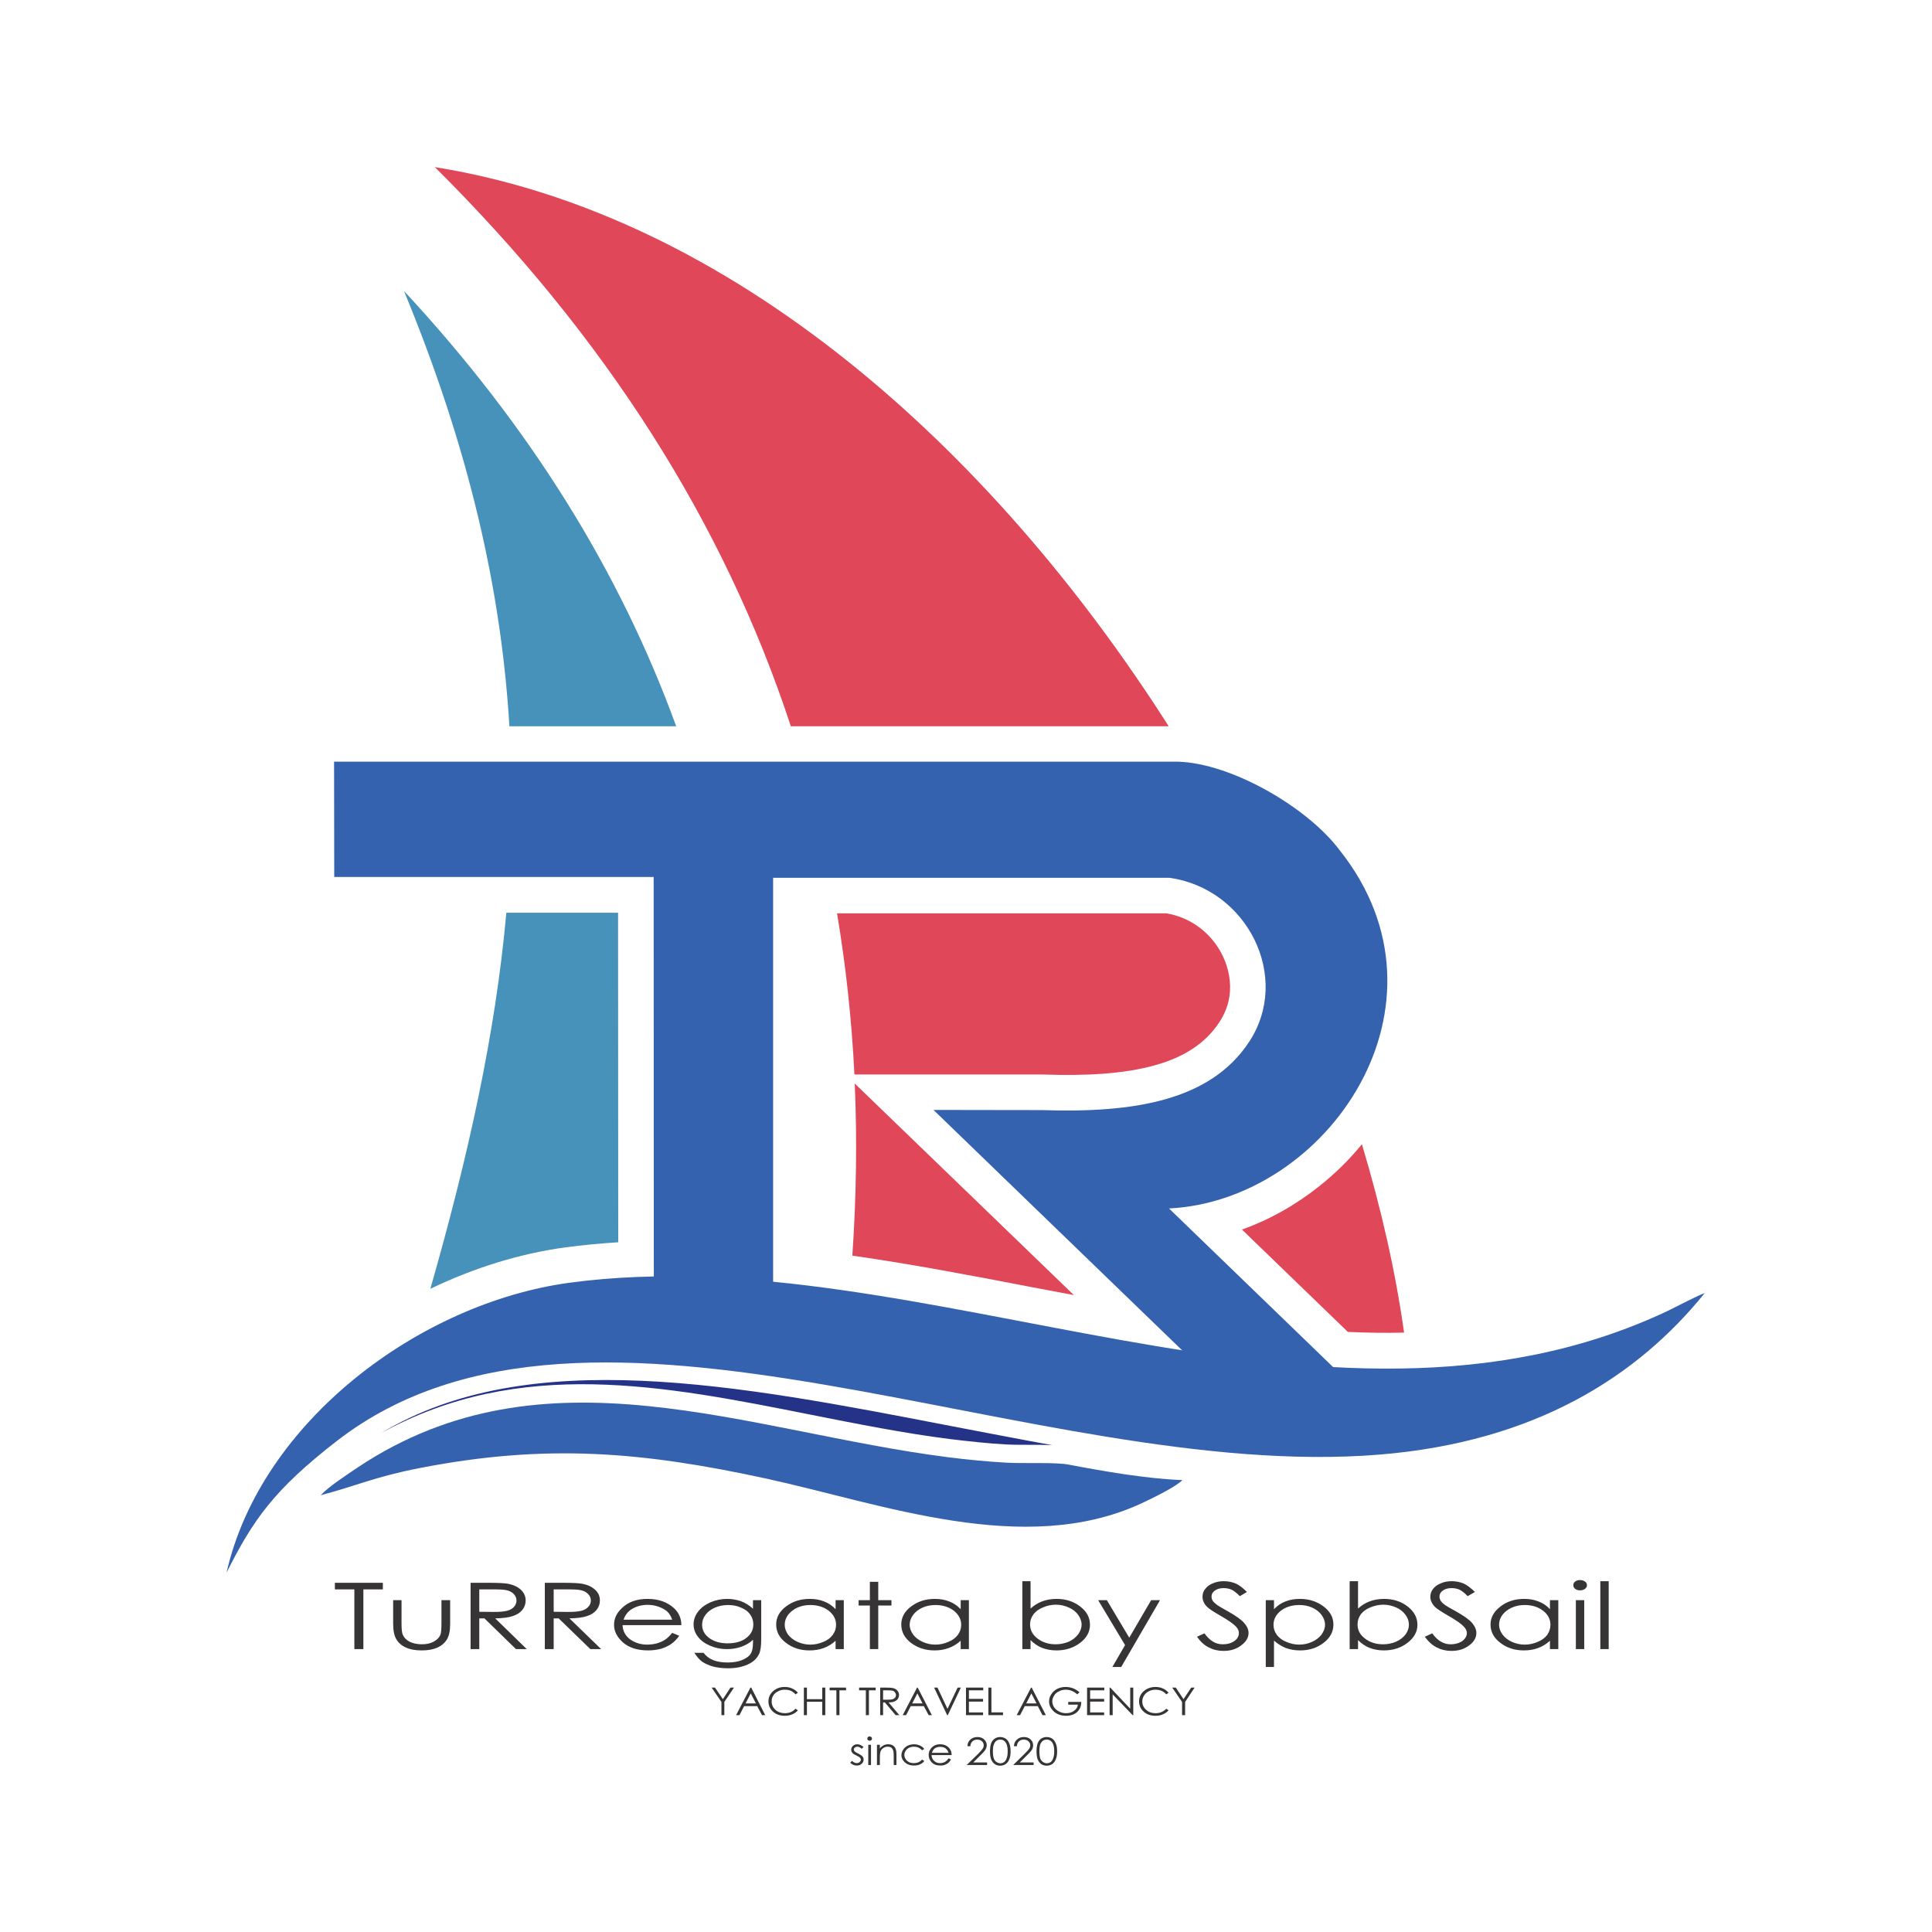 <?xml version="1.0" encoding="UTF-8"?> <svg xmlns="http://www.w3.org/2000/svg" xmlns:xlink="http://www.w3.org/1999/xlink" xmlns:xodm="http://www.corel.com/coreldraw/odm/2003" xml:space="preserve" width="120px" height="120px" version="1.1" style="shape-rendering:geometricPrecision; text-rendering:geometricPrecision; image-rendering:optimizeQuality; fill-rule:evenodd; clip-rule:evenodd" viewBox="0 0 120 120"> <defs> <style type="text/css"> .fil2 {fill:#243288} .fil3 {fill:#3562AE} .fil1 {fill:#4792BA} .fil0 {fill:#E0485A} .fil4 {fill:#373435;fill-rule:nonzero} </style> </defs> <g id="Слой_x0020_1">  <g id="_1580501184832"> <g> <path class="fil0" d="M66.7 80.44l-13.61 -13.14c0.15,3.48 0.1,7.05 -0.15,10.69 3.7,0.53 7.43,1.24 11.16,1.96 0.86,0.16 1.73,0.33 2.6,0.49zm-14.71 -23.71c0.55,3.27 0.91,6.6 1.08,10.01l4.91 0 6.8 0c2.65,0.09 5.05,-0.03 7.01,-0.59 1.7,-0.48 3.06,-1.31 3.94,-2.65 0.35,-0.53 0.56,-1.09 0.64,-1.66 0.11,-0.83 -0.05,-1.67 -0.41,-2.44 -0.37,-0.78 -0.95,-1.47 -1.7,-1.96 -0.53,-0.35 -1.14,-0.6 -1.82,-0.71l-20.45 0zm28.23 15.48l0 0 0 0zm3.5 10.52l0.03 0c1.16,0.05 2.31,0.07 3.46,0.04 -0.53,-3.78 -1.42,-7.71 -2.62,-11.7 -0.78,0.96 -1.67,1.83 -2.64,2.6 -1.44,1.15 -3.07,2.08 -4.81,2.7l6.58 6.36zm-11.13 -37.62c-11.06,-17.36 -27.24,-31.79 -45.58,-34.73 10.56,10.49 17.94,22.04 22.11,34.73l23.47 0z"></path> <path class="fil1" d="M42 45.11c-3.5,-9.62 -9.09,-18.62 -16.91,-27.04 4.03,9.75 6.04,18.53 6.55,27.04l10.36 0zm-10.55 11.58c-0.68,7.59 -2.39,15.21 -4.72,23.36 2.7,-1.3 5.56,-2.19 8.37,-2.57 1.1,-0.15 2.2,-0.25 3.3,-0.32l-0.01 -20.47 -6.94 0z"></path> <path class="fil2" d="M23.69 89c9.15,-5.5 22.13,-2.99 35.36,-0.43 2.1,0.4 4.2,0.81 6.3,1.19 -0.43,-0.02 -0.89,-0.02 -1.35,-0.02 -0.53,0 -1.04,0 -1.43,-0.02 -0.61,-0.03 -1.21,-0.08 -1.8,-0.14 -0.61,-0.06 -1.21,-0.13 -1.79,-0.2 -2.84,-0.36 -5.74,-0.94 -8.62,-1.51 -9.1,-1.81 -18.07,-3.6 -26.67,1.13z"></path> <path class="fil3" d="M19.92 92.87c2.22,-0.58 3.37,-1.15 6.17,-1.69 7.81,-1.52 13.76,-1.02 21.47,0.65 7.25,1.58 16.06,4.91 23.33,1.55 0.69,-0.32 2.18,-1.05 2.55,-1.45 -2.23,-0.08 -4.9,-0.55 -7.06,-0.96 -0.84,-0.16 -2.82,-0.06 -3.86,-0.12 -1.22,-0.07 -2.45,-0.19 -3.64,-0.34 -12.55,-1.6 -25.05,-7.09 -36.64,0.62 -0.67,0.45 -1.85,1.22 -2.32,1.74z"></path> <path class="fil3" d="M64.71 68.95l-6.73 -0.01 15.64 15.12c0.02,0.01 8.66,1.33 9.18,0.85l-10.19 -9.85c9.9,-0.5 18.2,-12.7 10.6,-22.25 -1.99,-2.66 -6.71,-5.4 -10.03,-5.5l-52.43 0 0.01 7.16 19.84 0 0.01 25.18 7.41 0.5 0 -25.63 24.6 0c4.84,0.66 7.62,6.17 4.96,10.2 -2.41,3.65 -7.15,4.42 -12.87,4.23z"></path> <path class="fil4" d="M20.8 98.72l0 -0.41 2.98 0 0 0.41 -1.21 0 0 3.71 -0.56 0 0 -3.71 -1.21 0zm3.62 0.67l0.52 0 0 1.42c0,0.34 0.02,0.58 0.07,0.71 0.08,0.19 0.22,0.34 0.43,0.45 0.21,0.1 0.46,0.16 0.75,0.16 0.29,0 0.54,-0.05 0.74,-0.16 0.2,-0.11 0.34,-0.24 0.42,-0.42 0.05,-0.11 0.07,-0.36 0.07,-0.74l0 -1.42 0.54 0 0 1.49c0,0.42 -0.07,0.73 -0.2,0.95 -0.13,0.21 -0.32,0.38 -0.58,0.5 -0.27,0.12 -0.59,0.18 -0.99,0.18 -0.39,0 -0.72,-0.06 -0.98,-0.18 -0.27,-0.12 -0.46,-0.29 -0.59,-0.51 -0.13,-0.21 -0.2,-0.54 -0.2,-0.97l0 -1.46zm9.42 -1.08l1.09 0c0.61,0 1.02,0.02 1.23,0.06 0.33,0.06 0.59,0.18 0.79,0.36 0.21,0.18 0.31,0.41 0.31,0.68 0,0.22 -0.07,0.42 -0.21,0.59 -0.14,0.17 -0.34,0.3 -0.6,0.38 -0.26,0.09 -0.62,0.13 -1.08,0.14l1.97 1.91 -0.67 0 -1.97 -1.91 -0.31 0 0 1.91 -0.55 0 0 -4.12zm0.55 0.41l0 1.39 0.94 0.01c0.37,0 0.63,-0.03 0.81,-0.08 0.17,-0.05 0.31,-0.13 0.41,-0.25 0.1,-0.11 0.15,-0.24 0.15,-0.38 0,-0.14 -0.05,-0.27 -0.15,-0.38 -0.1,-0.11 -0.23,-0.19 -0.39,-0.24 -0.16,-0.05 -0.43,-0.07 -0.81,-0.07l-0.96 0zm7.36 2.7l0.44 0.18c-0.15,0.21 -0.31,0.38 -0.5,0.51 -0.19,0.13 -0.4,0.23 -0.64,0.3 -0.24,0.06 -0.5,0.1 -0.8,0.1 -0.66,0 -1.18,-0.17 -1.55,-0.49 -0.37,-0.33 -0.56,-0.69 -0.56,-1.1 0,-0.39 0.16,-0.73 0.48,-1.03 0.39,-0.39 0.93,-0.58 1.6,-0.58 0.69,0 1.24,0.2 1.66,0.59 0.29,0.28 0.44,0.62 0.44,1.04l-3.65 0c0.01,0.35 0.16,0.64 0.45,0.87 0.3,0.22 0.66,0.34 1.08,0.34 0.21,0 0.41,-0.03 0.61,-0.08 0.19,-0.06 0.36,-0.13 0.49,-0.22 0.14,-0.09 0.29,-0.23 0.45,-0.43zm0 -0.82c-0.07,-0.21 -0.17,-0.37 -0.3,-0.5 -0.14,-0.12 -0.31,-0.22 -0.53,-0.3 -0.22,-0.08 -0.45,-0.12 -0.69,-0.12 -0.4,0 -0.74,0.1 -1.03,0.29 -0.21,0.14 -0.37,0.35 -0.47,0.63l3.02 0zm5.02 -1.21l0.51 0 0 2.42c0,0.43 -0.04,0.74 -0.14,0.94 -0.14,0.28 -0.37,0.49 -0.71,0.64 -0.34,0.15 -0.74,0.23 -1.21,0.23 -0.35,0 -0.66,-0.04 -0.94,-0.11 -0.27,-0.08 -0.49,-0.18 -0.67,-0.3 -0.17,-0.13 -0.33,-0.31 -0.48,-0.55l0.57 0c0.15,0.2 0.35,0.35 0.59,0.45 0.24,0.1 0.54,0.15 0.9,0.15 0.36,0 0.66,-0.05 0.9,-0.15 0.24,-0.1 0.42,-0.22 0.52,-0.37 0.11,-0.15 0.16,-0.39 0.16,-0.73l0 -0.16c-0.2,0.19 -0.44,0.33 -0.72,0.43 -0.28,0.1 -0.58,0.15 -0.9,0.15 -0.37,0 -0.72,-0.07 -1.04,-0.21 -0.33,-0.14 -0.58,-0.32 -0.76,-0.56 -0.18,-0.23 -0.27,-0.49 -0.27,-0.77 0,-0.28 0.09,-0.54 0.28,-0.79 0.18,-0.24 0.44,-0.43 0.77,-0.58 0.33,-0.14 0.67,-0.21 1.04,-0.21 0.3,0 0.58,0.05 0.84,0.14 0.26,0.09 0.52,0.25 0.76,0.47l0 -0.53zm-1.54 0.3c-0.29,0 -0.56,0.05 -0.82,0.16 -0.25,0.11 -0.45,0.26 -0.59,0.45 -0.14,0.18 -0.21,0.39 -0.21,0.61 0,0.33 0.14,0.61 0.44,0.83 0.3,0.22 0.68,0.33 1.15,0.33 0.48,0 0.86,-0.11 1.15,-0.33 0.29,-0.22 0.44,-0.5 0.44,-0.85 0,-0.23 -0.07,-0.44 -0.2,-0.62 -0.13,-0.18 -0.32,-0.32 -0.57,-0.42 -0.24,-0.11 -0.51,-0.16 -0.79,-0.16zm7.18 -0.3l0 3.04 -0.51 0 0 -0.52c-0.22,0.2 -0.46,0.35 -0.73,0.45 -0.27,0.1 -0.57,0.15 -0.89,0.15 -0.57,0 -1.06,-0.16 -1.46,-0.47 -0.41,-0.31 -0.61,-0.69 -0.61,-1.14 0,-0.44 0.2,-0.81 0.61,-1.12 0.41,-0.31 0.9,-0.47 1.47,-0.47 0.33,0 0.63,0.05 0.9,0.16 0.27,0.1 0.5,0.26 0.71,0.48l0 -0.56 0.51 0zm-2.08 0.3c-0.28,0 -0.55,0.05 -0.8,0.16 -0.24,0.11 -0.43,0.26 -0.58,0.45 -0.14,0.19 -0.21,0.4 -0.21,0.61 0,0.22 0.07,0.42 0.21,0.62 0.15,0.19 0.34,0.34 0.59,0.45 0.25,0.11 0.51,0.17 0.79,0.17 0.28,0 0.55,-0.06 0.81,-0.17 0.25,-0.1 0.45,-0.25 0.58,-0.43 0.14,-0.19 0.21,-0.4 0.21,-0.63 0,-0.35 -0.16,-0.64 -0.46,-0.88 -0.31,-0.23 -0.69,-0.35 -1.14,-0.35zm3.7 -1.44l0.52 0 0 1.14 0.82 0 0 0.33 -0.82 0 0 2.71 -0.52 0 0 -2.71 -0.7 0 0 -0.33 0.7 0 0 -1.14zm6.15 1.14l0 3.04 -0.51 0 0 -0.52c-0.22,0.2 -0.47,0.35 -0.74,0.45 -0.27,0.1 -0.56,0.15 -0.88,0.15 -0.57,0 -1.06,-0.16 -1.47,-0.47 -0.4,-0.31 -0.6,-0.69 -0.6,-1.14 0,-0.44 0.2,-0.81 0.61,-1.12 0.41,-0.31 0.9,-0.47 1.47,-0.47 0.33,0 0.63,0.05 0.9,0.16 0.27,0.1 0.5,0.26 0.71,0.48l0 -0.56 0.51 0zm-2.08 0.3c-0.29,0 -0.55,0.05 -0.8,0.16 -0.24,0.11 -0.44,0.26 -0.58,0.45 -0.14,0.19 -0.22,0.4 -0.22,0.61 0,0.22 0.08,0.42 0.22,0.62 0.15,0.19 0.34,0.34 0.59,0.45 0.24,0.11 0.51,0.17 0.79,0.17 0.28,0 0.55,-0.06 0.8,-0.17 0.26,-0.1 0.45,-0.25 0.59,-0.43 0.14,-0.19 0.21,-0.4 0.21,-0.63 0,-0.35 -0.16,-0.64 -0.46,-0.88 -0.31,-0.23 -0.69,-0.35 -1.14,-0.35zm5.4 2.74l0 -4.22 0.51 0 0 1.7c0.22,-0.2 0.46,-0.35 0.73,-0.45 0.27,-0.1 0.57,-0.15 0.89,-0.15 0.57,0 1.06,0.16 1.46,0.47 0.41,0.31 0.61,0.69 0.61,1.14 0,0.43 -0.2,0.81 -0.61,1.12 -0.41,0.31 -0.9,0.47 -1.47,0.47 -0.33,0 -0.63,-0.06 -0.9,-0.16 -0.27,-0.11 -0.5,-0.27 -0.71,-0.48l0 0.56 -0.51 0zm2.08 -0.3c0.29,0 0.55,-0.06 0.8,-0.16 0.24,-0.11 0.43,-0.26 0.58,-0.45 0.14,-0.19 0.22,-0.4 0.22,-0.61 0,-0.22 -0.08,-0.42 -0.22,-0.62 -0.15,-0.19 -0.34,-0.35 -0.59,-0.45 -0.24,-0.11 -0.51,-0.17 -0.79,-0.17 -0.28,0 -0.55,0.06 -0.8,0.17 -0.26,0.1 -0.45,0.25 -0.59,0.43 -0.14,0.19 -0.21,0.39 -0.21,0.62 0,0.36 0.16,0.65 0.46,0.88 0.31,0.24 0.69,0.36 1.14,0.36zm2.63 -2.74l0.54 0 1.39 2.33 1.36 -2.33 0.55 0 -2.41 4.15 -0.55 0 0.79 -1.36 -1.67 -2.79zm6.14 2.27l0.46 -0.21c0.33,0.46 0.7,0.68 1.13,0.68 0.19,0 0.36,-0.03 0.52,-0.09 0.16,-0.07 0.28,-0.15 0.37,-0.26 0.08,-0.11 0.12,-0.22 0.12,-0.35 0,-0.13 -0.06,-0.27 -0.18,-0.4 -0.17,-0.18 -0.49,-0.4 -0.94,-0.66 -0.46,-0.26 -0.74,-0.45 -0.85,-0.56 -0.2,-0.2 -0.29,-0.41 -0.29,-0.63 0,-0.18 0.05,-0.35 0.17,-0.49 0.11,-0.15 0.27,-0.27 0.48,-0.35 0.21,-0.09 0.43,-0.13 0.68,-0.13 0.25,0 0.5,0.05 0.72,0.14 0.23,0.1 0.46,0.28 0.71,0.53l-0.44 0.26c-0.21,-0.21 -0.38,-0.34 -0.53,-0.41 -0.15,-0.06 -0.3,-0.09 -0.48,-0.09 -0.22,0 -0.4,0.05 -0.54,0.15 -0.14,0.1 -0.21,0.22 -0.21,0.37 0,0.09 0.02,0.17 0.07,0.26 0.05,0.08 0.15,0.17 0.28,0.27 0.07,0.05 0.3,0.19 0.7,0.41 0.48,0.27 0.8,0.5 0.98,0.71 0.18,0.2 0.27,0.41 0.27,0.62 0,0.29 -0.16,0.55 -0.46,0.77 -0.3,0.23 -0.66,0.34 -1.09,0.34 -0.34,0 -0.64,-0.07 -0.91,-0.21 -0.27,-0.13 -0.52,-0.35 -0.74,-0.67zm4.27 -2.27l0.51 0 0 0.56c0.21,-0.22 0.44,-0.38 0.71,-0.48 0.27,-0.11 0.57,-0.16 0.9,-0.16 0.57,0 1.06,0.16 1.47,0.47 0.41,0.31 0.61,0.68 0.61,1.12 0,0.45 -0.2,0.83 -0.61,1.14 -0.4,0.31 -0.89,0.47 -1.46,0.47 -0.32,0 -0.61,-0.05 -0.89,-0.15 -0.26,-0.11 -0.51,-0.26 -0.73,-0.46l0 1.64 -0.51 0 0 -4.15zm2.08 0.3c-0.45,0 -0.83,0.12 -1.14,0.35 -0.3,0.24 -0.46,0.53 -0.46,0.88 0,0.23 0.07,0.44 0.21,0.63 0.14,0.18 0.33,0.33 0.59,0.43 0.25,0.11 0.52,0.17 0.8,0.17 0.28,0 0.55,-0.06 0.79,-0.17 0.25,-0.11 0.44,-0.26 0.59,-0.45 0.14,-0.2 0.22,-0.4 0.22,-0.62 0,-0.21 -0.08,-0.42 -0.22,-0.61 -0.14,-0.19 -0.34,-0.34 -0.58,-0.45 -0.25,-0.11 -0.51,-0.16 -0.8,-0.16zm3.13 2.74l0 -4.22 0.52 0 0 1.7c0.22,-0.2 0.46,-0.35 0.73,-0.45 0.27,-0.1 0.57,-0.15 0.89,-0.15 0.57,0 1.06,0.16 1.46,0.47 0.4,0.31 0.61,0.69 0.61,1.14 0,0.43 -0.21,0.81 -0.62,1.12 -0.4,0.31 -0.89,0.47 -1.47,0.47 -0.33,0 -0.62,-0.06 -0.89,-0.16 -0.27,-0.11 -0.5,-0.27 -0.71,-0.48l0 0.56 -0.52 0zm2.08 -0.3c0.29,0 0.56,-0.06 0.8,-0.16 0.25,-0.11 0.44,-0.26 0.59,-0.45 0.14,-0.19 0.21,-0.4 0.21,-0.61 0,-0.22 -0.07,-0.42 -0.22,-0.62 -0.14,-0.19 -0.34,-0.35 -0.58,-0.45 -0.25,-0.11 -0.51,-0.17 -0.79,-0.17 -0.28,0 -0.55,0.06 -0.81,0.17 -0.25,0.1 -0.45,0.25 -0.59,0.43 -0.13,0.19 -0.2,0.39 -0.2,0.62 0,0.36 0.15,0.65 0.46,0.88 0.31,0.24 0.68,0.36 1.13,0.36zm2.59 -0.47l0.46 -0.21c0.33,0.46 0.71,0.68 1.14,0.68 0.18,0 0.35,-0.03 0.51,-0.09 0.17,-0.07 0.29,-0.15 0.37,-0.26 0.09,-0.11 0.13,-0.22 0.13,-0.35 0,-0.13 -0.06,-0.27 -0.19,-0.4 -0.17,-0.18 -0.48,-0.4 -0.94,-0.66 -0.45,-0.26 -0.74,-0.45 -0.85,-0.56 -0.19,-0.2 -0.29,-0.41 -0.29,-0.63 0,-0.18 0.06,-0.35 0.17,-0.49 0.12,-0.15 0.28,-0.27 0.49,-0.35 0.2,-0.09 0.43,-0.13 0.67,-0.13 0.26,0 0.5,0.05 0.73,0.14 0.22,0.1 0.46,0.28 0.71,0.53l-0.45 0.26c-0.2,-0.21 -0.38,-0.34 -0.52,-0.41 -0.15,-0.06 -0.31,-0.09 -0.48,-0.09 -0.22,0 -0.4,0.05 -0.54,0.15 -0.14,0.1 -0.21,0.22 -0.21,0.37 0,0.09 0.02,0.17 0.07,0.26 0.05,0.08 0.14,0.17 0.27,0.27 0.07,0.05 0.31,0.19 0.71,0.41 0.48,0.27 0.8,0.5 0.98,0.71 0.17,0.2 0.26,0.41 0.26,0.62 0,0.29 -0.15,0.55 -0.45,0.77 -0.3,0.23 -0.67,0.34 -1.1,0.34 -0.33,0 -0.63,-0.07 -0.9,-0.21 -0.27,-0.13 -0.52,-0.35 -0.75,-0.67zm8.29 -2.27l0 3.04 -0.52 0 0 -0.52c-0.22,0.2 -0.46,0.35 -0.73,0.45 -0.27,0.1 -0.57,0.15 -0.89,0.15 -0.57,0 -1.06,-0.16 -1.46,-0.47 -0.41,-0.31 -0.61,-0.69 -0.61,-1.14 0,-0.44 0.21,-0.81 0.62,-1.12 0.4,-0.31 0.89,-0.47 1.47,-0.47 0.33,0 0.63,0.05 0.89,0.16 0.27,0.1 0.51,0.26 0.71,0.48l0 -0.56 0.52 0zm-2.08 0.3c-0.29,0 -0.56,0.05 -0.8,0.16 -0.25,0.11 -0.44,0.26 -0.59,0.45 -0.14,0.19 -0.21,0.4 -0.21,0.61 0,0.22 0.07,0.42 0.22,0.62 0.14,0.19 0.34,0.34 0.58,0.45 0.25,0.11 0.51,0.17 0.79,0.17 0.29,0 0.56,-0.06 0.81,-0.17 0.25,-0.1 0.45,-0.25 0.59,-0.43 0.13,-0.19 0.2,-0.4 0.2,-0.63 0,-0.35 -0.15,-0.64 -0.46,-0.88 -0.31,-0.23 -0.68,-0.35 -1.13,-0.35zm3.43 -1.55c0.12,0 0.22,0.03 0.3,0.09 0.09,0.06 0.13,0.14 0.13,0.23 0,0.09 -0.04,0.17 -0.13,0.23 -0.08,0.06 -0.18,0.09 -0.3,0.09 -0.12,0 -0.22,-0.03 -0.3,-0.09 -0.08,-0.06 -0.12,-0.14 -0.12,-0.23 0,-0.09 0.04,-0.17 0.12,-0.23 0.08,-0.06 0.18,-0.09 0.3,-0.09zm-0.26 1.25l0.52 0 0 3.04 -0.52 0 0 -3.04zm1.52 -1.18l0.52 0 0 4.22 -0.52 0 0 -4.22zm-70.17 0.1l1.08 0c0.61,0 1.02,0.02 1.24,0.06 0.32,0.06 0.59,0.18 0.79,0.36 0.2,0.18 0.31,0.41 0.31,0.68 0,0.22 -0.07,0.42 -0.21,0.59 -0.14,0.17 -0.34,0.3 -0.6,0.38 -0.26,0.09 -0.62,0.13 -1.08,0.14l1.96 1.91 -0.67 0 -1.96 -1.91 -0.32 0 0 1.91 -0.54 0 0 -4.12zm0.54 0.41l0 1.39 0.95 0.01c0.36,0 0.63,-0.03 0.81,-0.08 0.17,-0.05 0.31,-0.13 0.41,-0.25 0.09,-0.11 0.14,-0.24 0.14,-0.38 0,-0.14 -0.05,-0.27 -0.15,-0.38 -0.09,-0.11 -0.23,-0.19 -0.39,-0.24 -0.16,-0.05 -0.43,-0.07 -0.8,-0.07l-0.97 0z"></path> <path class="fil4" d="M44.2 104.82l0.21 0 0.49 0.72 0.47 -0.72 0.22 0 -0.6 0.89 0 0.82 -0.18 0 0 -0.82 -0.61 -0.89zm2.46 0l0.87 1.71 -0.2 0 -0.3 -0.56 -0.81 0 -0.29 0.56 -0.21 0 0.89 -1.71 0.05 0zm-0.03 0.36l-0.32 0.62 0.64 0 -0.32 -0.62zm2.93 -0.04l-0.15 0.1c-0.08,-0.09 -0.18,-0.17 -0.29,-0.22 -0.11,-0.05 -0.24,-0.07 -0.38,-0.07 -0.15,0 -0.28,0.03 -0.41,0.1 -0.13,0.06 -0.23,0.15 -0.3,0.26 -0.07,0.11 -0.1,0.23 -0.1,0.37 0,0.21 0.08,0.38 0.23,0.52 0.16,0.14 0.36,0.21 0.59,0.21 0.27,0 0.49,-0.09 0.66,-0.28l0.15 0.1c-0.09,0.11 -0.21,0.19 -0.35,0.25 -0.14,0.06 -0.29,0.09 -0.47,0.09 -0.32,0 -0.58,-0.1 -0.77,-0.3 -0.16,-0.16 -0.24,-0.37 -0.24,-0.6 0,-0.25 0.1,-0.46 0.29,-0.63 0.19,-0.17 0.43,-0.26 0.72,-0.26 0.18,0 0.33,0.03 0.47,0.1 0.14,0.06 0.26,0.15 0.35,0.26zm0.37 -0.32l0.19 0 0 0.72 0.95 0 0 -0.72 0.19 0 0 1.71 -0.19 0 0 -0.83 -0.95 0 0 0.83 -0.19 0 0 -1.71zm1.6 0.17l0 -0.17 1.02 0 0 0.17 -0.41 0 0 1.54 -0.19 0 0 -1.54 -0.42 0zm1.83 0l0 -0.17 1.03 0 0 0.17 -0.42 0 0 1.54 -0.19 0 0 -1.54 -0.42 0zm1.31 -0.17l0.37 0c0.21,0 0.35,0.01 0.42,0.03 0.11,0.02 0.2,0.07 0.27,0.15 0.07,0.07 0.11,0.17 0.11,0.28 0,0.09 -0.03,0.17 -0.07,0.24 -0.05,0.07 -0.12,0.12 -0.21,0.16 -0.09,0.04 -0.21,0.06 -0.37,0.06l0.67 0.79 -0.23 0 -0.67 -0.79 -0.11 0 0 0.79 -0.18 0 0 -1.71zm0.18 0.17l0 0.58 0.33 0c0.12,0 0.21,-0.01 0.27,-0.03 0.06,-0.02 0.11,-0.06 0.15,-0.1 0.03,-0.05 0.05,-0.1 0.05,-0.16 0,-0.06 -0.02,-0.11 -0.06,-0.16 -0.03,-0.05 -0.07,-0.08 -0.13,-0.1 -0.05,-0.02 -0.15,-0.03 -0.28,-0.03l-0.33 0zm2.15 -0.17l0.88 1.71 -0.2 0 -0.3 -0.56 -0.81 0 -0.29 0.56 -0.21 0 0.89 -1.71 0.04 0zm-0.02 0.36l-0.32 0.62 0.64 0 -0.32 -0.62zm1.04 -0.36l0.21 0 0.62 1.32 0.63 -1.32 0.2 0 -0.81 1.71 -0.04 0 -0.81 -1.71zm1.98 0l1.07 0 0 0.17 -0.89 0 0 0.53 0.88 0 0 0.17 -0.88 0 0 0.67 0.88 0 0 0.17 -1.06 0 0 -1.71zm1.39 0l0.19 0 0 1.54 0.72 0 0 0.17 -0.91 0 0 -1.71zm2.69 0l0.88 1.71 -0.21 0 -0.29 -0.56 -0.81 0 -0.29 0.56 -0.21 0 0.89 -1.71 0.04 0zm-0.02 0.36l-0.32 0.62 0.64 0 -0.32 -0.62zm2.99 -0.07l-0.14 0.13c-0.11,-0.1 -0.22,-0.17 -0.35,-0.22 -0.12,-0.05 -0.24,-0.07 -0.36,-0.07 -0.15,0 -0.29,0.03 -0.42,0.1 -0.14,0.06 -0.24,0.15 -0.31,0.27 -0.07,0.11 -0.11,0.23 -0.11,0.35 0,0.13 0.04,0.25 0.11,0.37 0.08,0.11 0.18,0.2 0.32,0.27 0.13,0.07 0.28,0.1 0.43,0.1 0.2,0 0.36,-0.05 0.49,-0.15 0.14,-0.1 0.22,-0.22 0.24,-0.38l-0.6 0 0 -0.17 0.81 0c0,0.26 -0.09,0.47 -0.26,0.63 -0.17,0.15 -0.39,0.23 -0.68,0.23 -0.35,0 -0.62,-0.11 -0.82,-0.32 -0.16,-0.17 -0.24,-0.36 -0.24,-0.57 0,-0.17 0.05,-0.32 0.14,-0.45 0.09,-0.14 0.21,-0.25 0.36,-0.33 0.16,-0.08 0.34,-0.12 0.53,-0.12 0.16,0 0.31,0.03 0.45,0.08 0.14,0.05 0.28,0.14 0.41,0.25zm0.47 -0.29l1.07 0 0 0.17 -0.88 0 0 0.53 0.87 0 0 0.17 -0.87 0 0 0.67 0.87 0 0 0.17 -1.06 0 0 -1.71zm1.4 1.71l0 -1.71 0.04 0 1.24 1.31 0 -1.31 0.19 0 0 1.71 -0.04 0 -1.24 -1.29 0 1.29 -0.19 0zm3.66 -1.39l-0.14 0.1c-0.08,-0.09 -0.18,-0.17 -0.3,-0.22 -0.11,-0.05 -0.24,-0.07 -0.37,-0.07 -0.15,0 -0.29,0.03 -0.42,0.1 -0.12,0.06 -0.22,0.15 -0.29,0.26 -0.07,0.11 -0.11,0.23 -0.11,0.37 0,0.21 0.08,0.38 0.24,0.52 0.15,0.14 0.35,0.21 0.59,0.21 0.26,0 0.48,-0.09 0.66,-0.28l0.14 0.1c-0.09,0.11 -0.21,0.19 -0.35,0.25 -0.13,0.06 -0.29,0.09 -0.46,0.09 -0.33,0 -0.59,-0.1 -0.78,-0.3 -0.16,-0.16 -0.24,-0.37 -0.24,-0.6 0,-0.25 0.1,-0.46 0.29,-0.63 0.2,-0.17 0.44,-0.26 0.73,-0.26 0.17,0 0.33,0.03 0.47,0.1 0.14,0.06 0.25,0.15 0.34,0.26zm0.23 -0.32l0.22 0 0.48 0.72 0.48 -0.72 0.21 0 -0.59 0.89 0 0.82 -0.19 0 0 -0.82 -0.61 -0.89z"></path> <path class="fil4" d="M53.64 108.51l-0.12 0.11c-0.09,-0.09 -0.18,-0.13 -0.28,-0.13 -0.05,0 -0.1,0.02 -0.14,0.05 -0.05,0.04 -0.07,0.08 -0.07,0.12 0,0.04 0.02,0.08 0.05,0.12 0.04,0.04 0.11,0.08 0.22,0.13 0.13,0.07 0.22,0.13 0.27,0.18 0.05,0.06 0.07,0.13 0.07,0.2 0,0.11 -0.04,0.19 -0.12,0.26 -0.08,0.08 -0.18,0.11 -0.3,0.11 -0.08,0 -0.16,-0.01 -0.23,-0.05 -0.07,-0.03 -0.13,-0.07 -0.18,-0.13l0.11 -0.11c0.09,0.09 0.19,0.14 0.29,0.14 0.07,0 0.13,-0.02 0.18,-0.06 0.05,-0.05 0.08,-0.09 0.08,-0.15 0,-0.05 -0.02,-0.09 -0.05,-0.12 -0.03,-0.04 -0.11,-0.08 -0.22,-0.14 -0.13,-0.06 -0.22,-0.11 -0.26,-0.17 -0.05,-0.06 -0.07,-0.12 -0.07,-0.2 0,-0.09 0.04,-0.17 0.11,-0.23 0.07,-0.07 0.16,-0.1 0.27,-0.1 0.13,0 0.26,0.06 0.39,0.17zm0.37 -0.66c0.04,0 0.08,0.02 0.11,0.04 0.03,0.03 0.04,0.06 0.04,0.1 0,0.04 -0.01,0.07 -0.04,0.09 -0.03,0.03 -0.07,0.04 -0.11,0.04 -0.04,0 -0.07,-0.01 -0.1,-0.04 -0.03,-0.02 -0.04,-0.05 -0.04,-0.09 0,-0.04 0.01,-0.07 0.04,-0.1 0.03,-0.02 0.06,-0.04 0.1,-0.04zm-0.08 0.52l0.17 0 0 1.26 -0.17 0 0 -1.26zm0.54 0l0.18 0 0 0.23c0.07,-0.09 0.15,-0.15 0.24,-0.2 0.08,-0.04 0.18,-0.06 0.28,-0.06 0.1,0 0.2,0.02 0.28,0.07 0.08,0.05 0.14,0.11 0.17,0.2 0.04,0.08 0.06,0.2 0.06,0.37l0 0.65 -0.17 0 0 -0.6c0,-0.14 -0.01,-0.24 -0.03,-0.29 -0.02,-0.08 -0.06,-0.14 -0.12,-0.19 -0.05,-0.04 -0.13,-0.06 -0.23,-0.06 -0.1,0 -0.2,0.03 -0.29,0.1 -0.08,0.06 -0.14,0.14 -0.16,0.24 -0.02,0.06 -0.03,0.17 -0.03,0.34l0 0.46 -0.18 0 0 -1.26zm2.94 0.26l-0.14 0.08c-0.13,-0.14 -0.29,-0.22 -0.51,-0.22 -0.17,0 -0.31,0.05 -0.42,0.15 -0.11,0.1 -0.17,0.22 -0.17,0.36 0,0.09 0.03,0.18 0.08,0.26 0.05,0.08 0.12,0.14 0.21,0.19 0.09,0.04 0.19,0.06 0.31,0.06 0.2,0 0.37,-0.07 0.5,-0.22l0.14 0.09c-0.07,0.09 -0.16,0.16 -0.27,0.21 -0.11,0.05 -0.24,0.07 -0.38,0.07 -0.22,0 -0.4,-0.06 -0.55,-0.19 -0.14,-0.12 -0.22,-0.28 -0.22,-0.46 0,-0.12 0.04,-0.23 0.11,-0.34 0.06,-0.1 0.16,-0.18 0.27,-0.24 0.12,-0.06 0.26,-0.09 0.4,-0.09 0.09,0 0.18,0.01 0.27,0.04 0.08,0.02 0.16,0.06 0.21,0.1 0.06,0.04 0.12,0.09 0.16,0.15zm1.51 0.58l0.15 0.08c-0.05,0.08 -0.11,0.15 -0.17,0.21 -0.07,0.05 -0.14,0.09 -0.22,0.12 -0.08,0.03 -0.17,0.04 -0.28,0.04 -0.22,0 -0.4,-0.06 -0.53,-0.2 -0.13,-0.13 -0.19,-0.29 -0.19,-0.45 0,-0.16 0.05,-0.31 0.16,-0.43 0.14,-0.16 0.32,-0.24 0.55,-0.24 0.24,0 0.43,0.08 0.57,0.24 0.1,0.12 0.15,0.26 0.15,0.43l-1.25 0c0.01,0.15 0.06,0.27 0.16,0.36 0.1,0.1 0.22,0.14 0.37,0.14 0.07,0 0.14,-0.01 0.2,-0.03 0.07,-0.02 0.13,-0.05 0.17,-0.09 0.05,-0.04 0.1,-0.09 0.16,-0.18zm0 -0.34c-0.03,-0.08 -0.06,-0.15 -0.11,-0.2 -0.04,-0.05 -0.1,-0.1 -0.18,-0.13 -0.07,-0.03 -0.15,-0.04 -0.23,-0.04 -0.14,0 -0.26,0.03 -0.36,0.11 -0.07,0.06 -0.12,0.15 -0.16,0.26l1.04 0zm1.35 -0.41l-0.18 0c0,-0.17 0.06,-0.3 0.18,-0.41 0.12,-0.11 0.27,-0.16 0.44,-0.16 0.17,0 0.31,0.05 0.42,0.15 0.1,0.1 0.16,0.22 0.16,0.36 0,0.09 -0.03,0.18 -0.08,0.27 -0.05,0.08 -0.15,0.2 -0.3,0.34l-0.46 0.46 0.86 0 0 0.16 -1.27 0 0.72 -0.7c0.14,-0.14 0.23,-0.25 0.28,-0.32 0.04,-0.06 0.06,-0.14 0.06,-0.21 0,-0.1 -0.04,-0.18 -0.11,-0.25 -0.08,-0.07 -0.18,-0.1 -0.29,-0.1 -0.12,0 -0.22,0.03 -0.3,0.11 -0.08,0.07 -0.12,0.17 -0.13,0.3zm1.22 0.32c0,-0.22 0.03,-0.4 0.08,-0.52 0.05,-0.12 0.13,-0.22 0.23,-0.28 0.09,-0.06 0.2,-0.09 0.32,-0.09 0.12,0 0.23,0.03 0.33,0.09 0.1,0.06 0.18,0.16 0.23,0.29 0.06,0.12 0.09,0.3 0.09,0.51 0,0.21 -0.03,0.38 -0.09,0.51 -0.05,0.13 -0.13,0.22 -0.23,0.29 -0.1,0.06 -0.21,0.09 -0.33,0.09 -0.12,0 -0.23,-0.03 -0.32,-0.09 -0.1,-0.06 -0.17,-0.16 -0.23,-0.28 -0.05,-0.12 -0.08,-0.3 -0.08,-0.52zm0.18 0c0,0.2 0.02,0.34 0.06,0.44 0.03,0.1 0.09,0.17 0.16,0.22 0.08,0.05 0.16,0.08 0.24,0.08 0.08,0 0.16,-0.02 0.23,-0.07 0.07,-0.05 0.13,-0.13 0.16,-0.23 0.05,-0.12 0.07,-0.27 0.07,-0.44 0,-0.17 -0.02,-0.31 -0.06,-0.42 -0.04,-0.11 -0.1,-0.19 -0.17,-0.24 -0.07,-0.05 -0.15,-0.07 -0.23,-0.07 -0.09,0 -0.16,0.02 -0.24,0.07 -0.07,0.05 -0.12,0.13 -0.16,0.23 -0.04,0.09 -0.06,0.24 -0.06,0.43zm1.49 -0.32l-0.18 0c0,-0.17 0.06,-0.3 0.18,-0.41 0.12,-0.11 0.26,-0.16 0.44,-0.16 0.17,0 0.31,0.05 0.41,0.15 0.11,0.1 0.16,0.22 0.16,0.36 0,0.09 -0.02,0.18 -0.07,0.27 -0.05,0.08 -0.15,0.2 -0.3,0.34l-0.46 0.46 0.86 0 0 0.16 -1.27 0 0.71 -0.7c0.15,-0.14 0.24,-0.25 0.29,-0.32 0.04,-0.06 0.06,-0.14 0.06,-0.21 0,-0.1 -0.04,-0.18 -0.12,-0.25 -0.07,-0.07 -0.17,-0.1 -0.28,-0.1 -0.12,0 -0.22,0.03 -0.3,0.11 -0.08,0.07 -0.12,0.17 -0.13,0.3zm1.22 0.32c0,-0.22 0.03,-0.4 0.08,-0.52 0.05,-0.12 0.13,-0.22 0.22,-0.28 0.1,-0.06 0.21,-0.09 0.33,-0.09 0.12,0 0.23,0.03 0.33,0.09 0.1,0.06 0.17,0.16 0.23,0.29 0.06,0.12 0.09,0.3 0.09,0.51 0,0.21 -0.03,0.38 -0.09,0.51 -0.05,0.13 -0.13,0.22 -0.23,0.29 -0.1,0.06 -0.21,0.09 -0.33,0.09 -0.12,0 -0.23,-0.03 -0.32,-0.09 -0.1,-0.06 -0.17,-0.16 -0.23,-0.28 -0.05,-0.12 -0.08,-0.3 -0.08,-0.52zm0.18 0c0,0.2 0.02,0.34 0.05,0.44 0.04,0.1 0.1,0.17 0.17,0.22 0.08,0.05 0.15,0.08 0.24,0.08 0.08,0 0.16,-0.02 0.23,-0.07 0.07,-0.05 0.13,-0.13 0.16,-0.23 0.05,-0.12 0.07,-0.27 0.07,-0.44 0,-0.17 -0.02,-0.31 -0.06,-0.42 -0.04,-0.11 -0.1,-0.19 -0.17,-0.24 -0.08,-0.05 -0.15,-0.07 -0.23,-0.07 -0.09,0 -0.17,0.02 -0.24,0.07 -0.07,0.05 -0.13,0.13 -0.17,0.23 -0.03,0.09 -0.05,0.24 -0.05,0.43z"></path> <path class="fil3" d="M103.57 81.43c0.44,-0.21 2.02,-1.04 2.31,-1.11 -4.16,5.15 -10.49,9.24 -20.22,10.03 -21.47,1.74 -48.93,-13.05 -64.71,-0.87 -3.97,3.07 -5.24,4.95 -6.88,8.2 2.13,-9.38 12,-16.76 21.33,-18.01 21.86,-2.94 46.73,11.86 68.17,1.76z"></path> </g> </g> </g> </svg> 